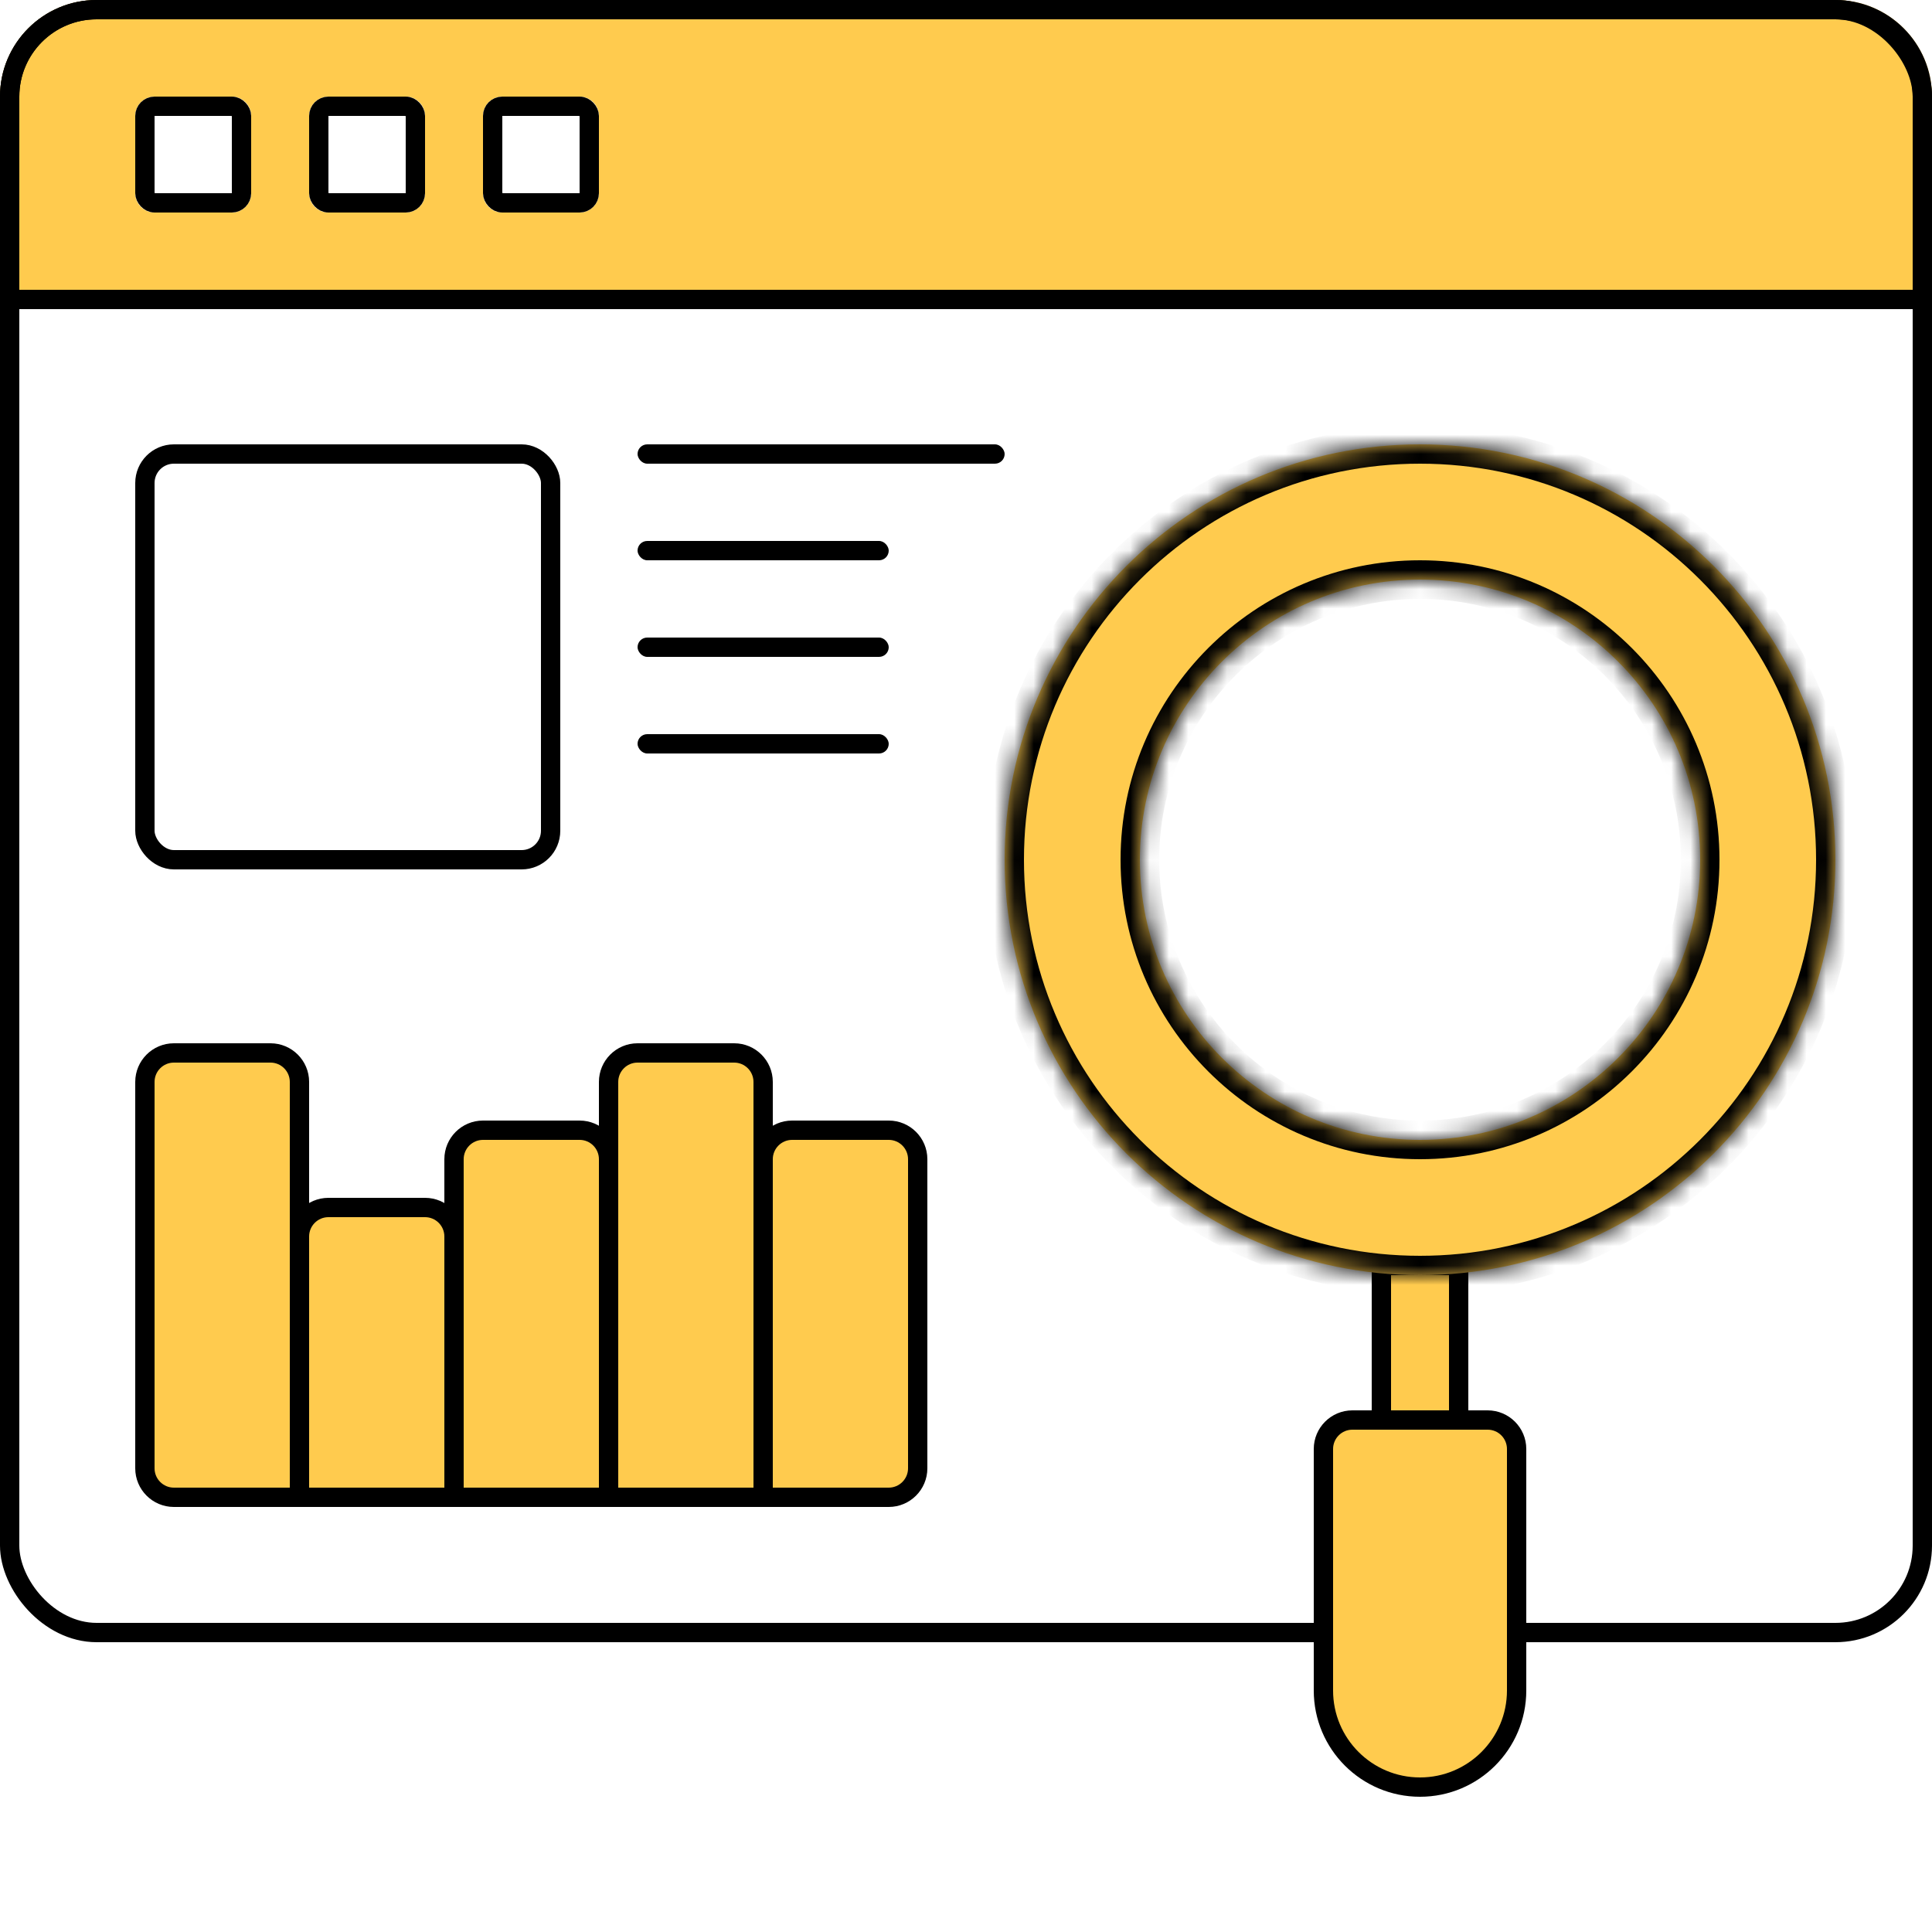 <svg width="100" height="100" viewBox="0 0 100 100" fill="none" xmlns="http://www.w3.org/2000/svg">
    <path fill-rule="evenodd" clip-rule="evenodd" d="M5 0C2.239 0 0 2.239 0 5V16H100V5C100 2.239 97.761 0 95 0H5ZM8 5C7.448 5 7 5.448 7 6V10C7 10.552 7.448 11 8 11H12C12.552 11 13 10.552 13 10V6C13 5.448 12.552 5 12 5H8ZM16 6C16 5.448 16.448 5 17 5H21C21.552 5 22 5.448 22 6V10C22 10.552 21.552 11 21 11H17C16.448 11 16 10.552 16 10V6ZM26 5C25.448 5 25 5.448 25 6V10C25 10.552 25.448 11 26 11H30C30.552 11 31 10.552 31 10V6C31 5.448 30.552 5 30 5H26Z" fill="#FFCB4E"/>
    <rect x="0.5" y="0.5" width="99" height="84" rx="4.5" stroke="black"/>
    <rect x="7.5" y="5.5" width="5" height="5" rx="0.5" stroke="black"/>
    <rect x="7.5" y="23.5" width="21" height="21" rx="1.5" stroke="black"/>
    <path d="M7.5 56C7.5 55.172 8.172 54.5 9 54.5H14C14.828 54.5 15.5 55.172 15.5 56V77.5H9C8.172 77.5 7.5 76.828 7.5 76V56Z" fill="#FFCB4E" stroke="black"/>
    <path d="M15.5 64C15.5 63.172 16.172 62.5 17 62.5H22C22.828 62.5 23.5 63.172 23.5 64V77.5H15.5V64Z" fill="#FFCB4E" stroke="black"/>
    <path d="M23.5 60C23.5 59.172 24.172 58.5 25 58.5H30C30.828 58.5 31.5 59.172 31.5 60V77.5H23.5V60Z" fill="#FFCB4E" stroke="black"/>
    <path d="M39.5 60C39.5 59.172 40.172 58.5 41 58.5H46C46.828 58.5 47.5 59.172 47.5 60V76C47.5 76.828 46.828 77.5 46 77.5H39.5V60Z" fill="#FFCB4E" stroke="black"/>
    <path d="M31.5 56C31.5 55.172 32.172 54.5 33 54.5H38C38.828 54.5 39.5 55.172 39.5 56V77.5H31.5V56Z" fill="#FFCB4E" stroke="black"/>
    <rect x="33" y="23" width="19" height="1" rx="0.5" fill="black"/>
    <rect x="33" y="28" width="13" height="1" rx="0.5" fill="black"/>
    <rect x="33" y="38" width="13" height="1" rx="0.5" fill="black"/>
    <rect x="33" y="33" width="13" height="1" rx="0.5" fill="black"/>
    <rect x="16.5" y="5.5" width="5" height="5" rx="0.5" stroke="black"/>
    <rect x="25.5" y="5.5" width="5" height="5" rx="0.5" stroke="black"/>
    <path d="M0.5 5C0.5 2.515 2.515 0.5 5 0.5H95C97.485 0.5 99.5 2.515 99.5 5V15.5H0.5V5Z" stroke="black"/>
    <rect x="75.5" y="73.5" width="4" height="8" transform="rotate(-180 75.5 73.5)" fill="#FFCB4E" stroke="black"/>
    <path d="M78.5 87.5C78.5 90.261 76.261 92.5 73.5 92.5C70.739 92.5 68.5 90.261 68.5 87.5L68.5 75C68.5 74.172 69.172 73.5 70 73.5L77 73.5C77.828 73.5 78.5 74.172 78.5 75L78.5 87.5Z" fill="#FFCB4E" stroke="black"/>
    <mask id="path-19-inside-1_4433_2058" fill="white">
        <path fill-rule="evenodd" clip-rule="evenodd" d="M73.5 66C85.374 66 95 56.374 95 44.5C95 32.626 85.374 23 73.5 23C61.626 23 52 32.626 52 44.5C52 56.374 61.626 66 73.5 66ZM73.5 59C81.508 59 88 52.508 88 44.5C88 36.492 81.508 30 73.5 30C65.492 30 59 36.492 59 44.5C59 52.508 65.492 59 73.5 59Z"/>
    </mask>
    <path fill-rule="evenodd" clip-rule="evenodd" d="M73.5 66C85.374 66 95 56.374 95 44.5C95 32.626 85.374 23 73.5 23C61.626 23 52 32.626 52 44.5C52 56.374 61.626 66 73.5 66ZM73.5 59C81.508 59 88 52.508 88 44.5C88 36.492 81.508 30 73.5 30C65.492 30 59 36.492 59 44.5C59 52.508 65.492 59 73.5 59Z" fill="#FFCB4E"/>
    <path d="M94 44.5C94 55.822 84.822 65 73.5 65V67C85.926 67 96 56.926 96 44.5H94ZM73.5 24C84.822 24 94 33.178 94 44.5H96C96 32.074 85.926 22 73.5 22V24ZM53 44.5C53 33.178 62.178 24 73.5 24V22C61.074 22 51 32.074 51 44.5H53ZM73.5 65C62.178 65 53 55.822 53 44.5H51C51 56.926 61.074 67 73.5 67V65ZM87 44.5C87 51.956 80.956 58 73.5 58V60C82.06 60 89 53.06 89 44.5H87ZM73.5 31C80.956 31 87 37.044 87 44.5H89C89 35.94 82.06 29 73.5 29V31ZM60 44.5C60 37.044 66.044 31 73.5 31V29C64.94 29 58 35.94 58 44.5H60ZM73.5 58C66.044 58 60 51.956 60 44.5H58C58 53.06 64.94 60 73.5 60V58Z" fill="black" mask="url(#path-19-inside-1_4433_2058)"/>
</svg>